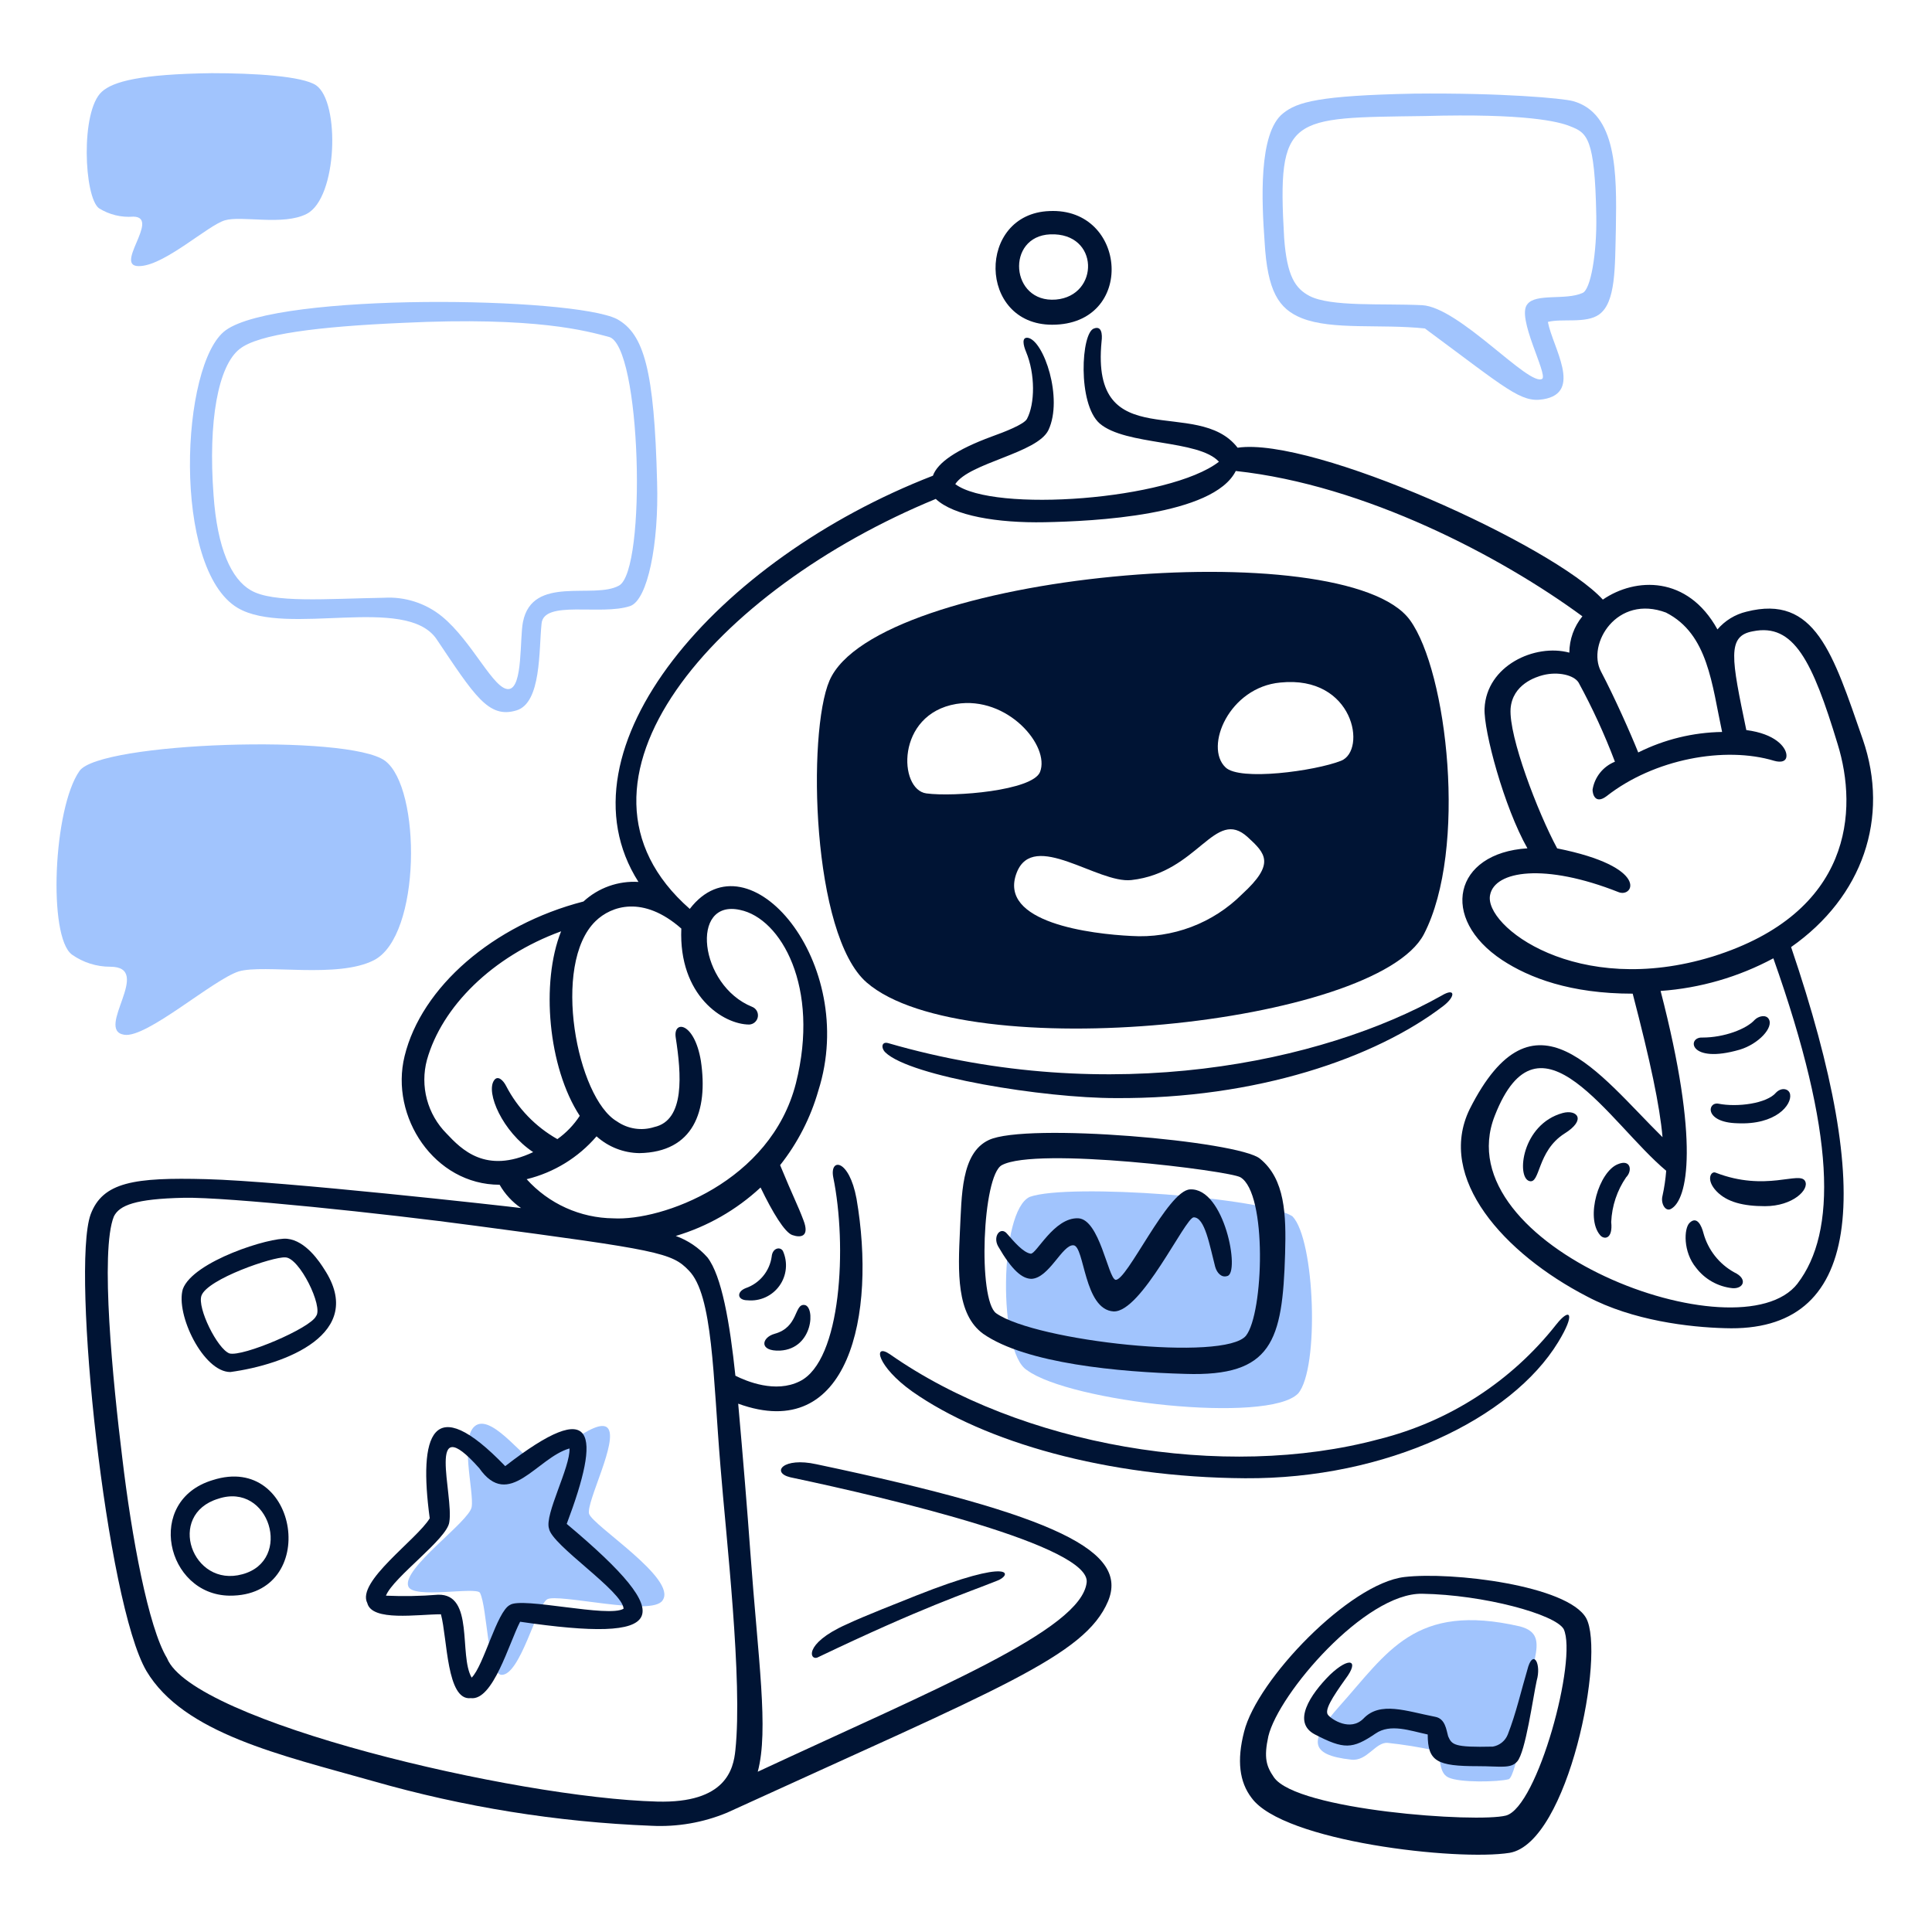 <svg width="400" height="400" viewBox="0 0 156 155" fill="none" xmlns="http://www.w3.org/2000/svg">
    <path
        d="M10.775 16.993C13.03 17.044 8.969 21.206 11.376 20.98C13.407 20.826 16.78 17.71 18.147 17.293C19.491 16.884 22.887 17.745 24.768 16.767C27.251 15.488 27.476 7.738 25.521 6.386C24.392 5.634 20.48 5.408 17.094 5.408C11.304 5.485 9.119 6.085 8.216 6.913C6.485 8.492 6.787 15.414 7.991 16.317C8.822 16.835 9.798 17.073 10.775 16.993Z"
        fill="#a1c4fd" />
    <path
        d="M31.088 60.93C28.153 58.749 7.991 59.423 6.414 61.758C4.307 64.769 3.856 75.15 5.812 76.581C6.715 77.219 7.794 77.56 8.9 77.559C12.437 77.559 7.621 82.675 10.029 83.052C11.835 83.352 17.176 78.612 19.283 77.935C21.39 77.333 27.258 78.537 30.192 77.032C34.022 75.075 34.022 63.112 31.088 60.93Z"
        fill="#a1c4fd" />
    <path
        d="M19.201 48.592C23.18 50.924 32.728 47.511 35.227 51.074C38.311 55.664 39.44 57.545 41.696 56.864C43.728 56.262 43.502 51.974 43.728 49.867C43.882 47.911 48.529 49.224 50.875 48.438C52.297 47.961 53.208 43.397 53.057 38.431C52.832 29.403 52.004 26.469 49.822 25.265C46.286 23.46 22.463 23.091 18.223 26.168C14.569 28.823 13.859 45.433 19.201 48.592ZM19.355 27.677C20.86 26.473 25.675 25.871 32.521 25.57C43.354 25.043 47.421 26.247 49.148 26.698C51.781 27.3 52.236 45.582 49.976 46.786C47.944 47.915 42.987 45.9 42.227 49.72C41.956 51.08 42.227 54.986 41.098 55.137C39.894 55.291 38.164 51.3 35.681 49.27C34.367 48.203 32.702 47.667 31.013 47.766C26.349 47.843 22.058 48.217 20.254 47.163C18.675 46.26 17.546 43.777 17.244 39.489C16.794 33.47 17.621 29.031 19.352 27.677H19.355Z"
        fill="#a1c4fd" />
    <path
        d="M127.013 7.664C126.186 7.438 121.295 6.986 114.148 7.061C106.474 7.216 104.743 7.738 103.614 8.642C101.583 10.222 101.884 15.865 102.111 19.024C102.336 23.012 103.239 24.442 105.121 25.194C107.604 26.172 111.441 25.645 115.053 26.021C121.673 30.912 122.802 32.043 124.607 31.739C127.842 31.213 125.36 27.526 124.984 25.495C126.112 25.194 128.068 25.649 129.122 24.892C130.475 23.915 130.398 21.131 130.475 17.896C130.552 13.457 130.552 8.642 127.013 7.664ZM127.766 23.162C126.411 23.764 124.004 23.162 123.327 24.065C122.424 25.119 124.982 29.707 124.53 30.087C123.477 30.764 117.834 24.296 114.825 24.142C111.59 23.988 107.452 24.296 105.721 23.389C104.593 22.788 103.916 21.81 103.69 18.725C103.103 8.73 104.125 9.025 115.051 8.869C123.176 8.643 125.885 9.32 126.785 9.697C128.14 10.223 128.779 10.596 128.892 16.919C128.948 19.926 128.443 22.936 127.766 23.162Z"
        fill="#a1c4fd" />
    <path
        d="M47.562 121.724C47.336 120.746 49.97 115.779 49.067 114.803C48.163 113.826 44.177 117.587 43.424 117.659C42.596 117.736 39.888 113.747 38.459 114.571C37.029 115.396 38.304 119.988 38.083 121.192C37.861 122.396 32.44 126.158 32.966 127.587C33.342 128.64 38.459 127.587 38.757 128.114C39.358 129.317 39.358 134.66 40.486 134.735C41.992 134.812 43.343 129.167 44.174 128.64C45.004 128.114 52.675 130.07 53.503 128.718C54.712 126.987 47.866 122.7 47.562 121.724Z"
        fill="#a1c4fd" />
    <path
        d="M122.725 130.824C114.224 128.868 112.041 132.931 108.129 137.295C105.721 140.003 105.647 141.207 109.108 141.583C110.386 141.737 111.063 140.154 112.041 140.229C113.305 140.363 114.561 140.564 115.803 140.831C116.48 141.056 116.029 142.561 116.932 143.012C117.834 143.464 120.995 143.388 121.822 143.163C122.424 142.937 123.477 136.843 123.929 133.457C124.23 132.028 124.155 131.201 122.725 130.824Z"
        fill="#a1c4fd" />
    <path
        d="M83.151 96.141C80.668 97.269 80.593 108.705 82.925 110.134C86.386 112.693 102.411 114.498 104.819 112.016C106.549 109.984 106.173 99.602 104.367 97.721C102.185 96.216 86.311 95.012 83.151 96.141Z"
        fill="#a1c4fd" />
    <path
        d="M150.412 59.201C148.005 52.279 146.575 47.466 141.008 48.893C140.099 49.111 139.283 49.612 138.676 50.322C136.268 45.959 132.054 46.11 129.422 47.915C125.434 43.551 106.023 34.749 99.931 35.651C96.695 31.438 88.042 36.404 88.946 27.074C89.023 26.473 88.946 25.796 88.344 26.021C87.291 26.322 86.99 32.115 88.795 33.695C90.902 35.501 96.77 34.974 98.425 36.783C94.438 39.871 80.218 40.921 77.134 38.589C78.262 36.858 83.754 36.106 84.657 34.225C85.861 31.667 84.281 27.003 83.002 26.777C82.476 26.7 82.626 27.378 82.848 27.906C83.601 29.711 83.571 32.102 82.925 33.322C82.688 33.768 81.119 34.375 80.069 34.752C77.212 35.805 75.704 36.858 75.329 37.912C57.872 44.678 44.705 59.953 51.552 70.711C50.744 70.662 49.934 70.777 49.172 71.048C48.409 71.32 47.709 71.743 47.113 72.291C39.815 74.172 34.022 79.213 32.668 84.78C31.464 89.671 35.075 95.163 40.342 95.163C40.77 95.912 41.361 96.555 42.073 97.044C40.869 96.889 22.737 94.862 16.643 94.711C10.853 94.557 8.291 94.938 7.314 97.568C5.734 102.007 8.592 128.941 11.828 134.433C14.839 139.474 22.662 141.205 30.11 143.312C37.437 145.413 44.989 146.626 52.605 146.923C54.69 147.028 56.772 146.668 58.7 145.869C80.743 135.788 87.59 133.23 89.471 128.791C91.126 124.803 85.558 121.869 65.925 117.731C63.216 117.13 62.238 118.408 63.818 118.785C72.019 120.515 88.119 124.352 87.742 127.286C87.292 131.123 75.555 135.863 61.185 142.559C62.089 139.174 61.215 133.519 60.584 124.803C60.352 121.56 59.982 117.053 59.606 112.84C68.567 116.098 70.774 105.661 69.16 96.288C68.559 93.053 66.978 92.978 67.28 94.558C68.408 100.051 67.957 109.38 64.571 111.035C62.615 112.013 60.283 111.035 59.38 110.583C58.928 106.295 58.274 102.515 57.122 101.028C56.428 100.246 55.549 99.651 54.565 99.298C57.117 98.537 59.46 97.199 61.412 95.385C62.39 97.416 63.363 99.008 63.969 99.222C64.642 99.461 65.399 99.377 64.872 98.019C64.421 96.815 64.044 96.138 62.991 93.58C64.405 91.794 65.454 89.748 66.079 87.558C69.357 77.24 60.436 66.718 55.696 72.89C44.035 62.658 57.803 47.084 75.559 39.786C76.988 41.14 80.524 41.742 84.359 41.667C88.272 41.59 97.977 41.14 99.783 37.53C110.241 38.658 121.225 44.451 127.771 49.264C127.094 50.093 126.722 51.128 126.717 52.198C123.933 51.445 120.022 53.251 119.871 56.712C119.794 58.518 121.451 64.687 123.332 67.998C117.388 68.374 116.184 73.64 121.3 77.025C123.482 78.455 126.793 79.734 131.833 79.734C133.263 85.227 134.015 88.762 134.241 91.321C129.049 86.205 123.858 78.756 118.667 89.063C115.959 94.631 121.451 100.725 128.147 104.185C131.833 106.142 136.423 106.669 139.282 106.744C150.267 107.12 151.47 96.136 144.623 75.972C150.412 71.915 152.594 65.522 150.412 59.201ZM36.053 91.025C35.293 90.259 34.747 89.307 34.47 88.264C34.192 87.221 34.194 86.123 34.474 85.081C35.678 80.792 39.741 76.73 45.307 74.698C43.652 78.836 44.255 85.683 46.812 89.598C46.333 90.332 45.72 90.97 45.006 91.479C43.24 90.482 41.802 88.992 40.869 87.191C40.643 86.739 40.191 86.287 39.891 86.739C39.214 87.717 40.567 90.877 43.051 92.529C39.214 94.335 37.258 92.303 36.053 91.025ZM55.615 102.085C57.571 104.041 57.571 110.662 58.173 117.884C58.625 123.601 59.979 135.188 59.377 140.831C59.222 142.336 58.625 145.12 53.057 144.969C41.621 144.668 15.514 138.499 13.483 133.383C11.978 130.9 10.627 123.601 9.872 117.207C9.12 111.113 8.066 100.505 9.195 97.721C9.646 96.818 10.926 96.301 14.837 96.216C18.3 96.139 31.164 97.495 38.383 98.473C53.132 100.43 54.261 100.655 55.615 102.085ZM55.013 74.477C54.787 79.894 58.399 82.227 60.505 82.227C60.674 82.216 60.834 82.149 60.959 82.035C61.084 81.922 61.166 81.769 61.193 81.603C61.219 81.436 61.188 81.265 61.104 81.118C61.02 80.972 60.889 80.858 60.731 80.797C56.442 79.067 55.69 72.073 59.753 72.972C63.064 73.65 66.223 79.216 64.267 86.967C62.235 94.941 53.434 98.1 49.522 97.875C48.201 97.861 46.897 97.572 45.692 97.028C44.488 96.484 43.41 95.697 42.525 94.715C44.722 94.18 46.695 92.97 48.168 91.254C49.119 92.11 50.349 92.592 51.629 92.609C55.994 92.532 57.196 89.223 56.593 85.161C56.067 82 54.337 81.85 54.562 83.279C55.014 86.213 55.327 89.95 52.832 90.502C52.329 90.663 51.796 90.707 51.274 90.628C50.752 90.55 50.255 90.352 49.821 90.051C46.587 88.17 44.502 77.357 48.091 73.875C49.352 72.648 51.928 71.764 55.013 74.477ZM134.538 48.972C137.923 50.702 138.224 54.762 139.052 58.602C136.699 58.639 134.385 59.205 132.28 60.258C131.678 58.753 130.366 55.797 129.269 53.712C128.111 51.502 130.553 47.463 134.538 48.968V48.972ZM120.318 71.764C120.694 69.809 124.712 69.166 130.7 71.539C131.896 72.012 133.258 69.508 125.734 68.003C124.155 65.069 121.823 58.971 121.973 56.718C122.128 54.761 124.004 54.159 124.606 54.009C125.81 53.708 127.089 54.009 127.462 54.611C128.586 56.673 129.567 58.809 130.398 61.005C129.928 61.193 129.514 61.5 129.197 61.896C128.881 62.291 128.672 62.763 128.592 63.263C128.592 63.64 128.819 64.466 129.721 63.789C133.559 60.779 139.276 59.727 143.264 60.933C143.79 61.084 144.317 61.01 144.242 60.407C144.166 59.803 143.339 58.751 141.007 58.45C139.803 52.66 139.427 50.851 141.534 50.475C144.844 49.798 146.349 52.883 148.38 59.579C150.035 64.92 149.583 73.196 138.298 76.733C127.315 80.113 119.792 74.246 120.318 71.764ZM145.146 103.138C140.481 109.159 116.556 100.127 120.694 89.595C124.305 80.341 129.948 90.197 134.538 94.034C134.485 94.718 134.384 95.397 134.237 96.066C134.082 96.668 134.468 97.355 134.914 97.119C136.284 96.397 137.246 91.702 134.086 79.514C137.272 79.288 140.375 78.391 143.19 76.88C148.232 91.1 148.309 99 145.143 103.138H145.146Z"
        fill="#001434" />
    <path
        d="M62.988 108.555C65.696 108.404 65.844 104.943 64.944 104.868C64.116 104.79 64.492 106.673 62.536 107.201C61.483 107.501 61.258 108.63 62.988 108.555Z"
        fill="#001434" />
    <path
        d="M96.091 95.539C94.286 95.616 90.975 102.987 90.07 102.837C89.468 102.686 88.79 97.947 87.059 97.871C85.103 97.794 83.674 100.796 83.221 100.728C82.621 100.641 81.867 99.75 81.341 99.148C80.814 98.471 80.137 99.303 80.589 100.126C81.717 102.083 82.544 102.76 83.297 102.76C84.727 102.682 85.78 99.976 86.682 100.051C87.585 100.127 87.51 105.242 89.918 105.392C92.174 105.469 95.708 97.794 96.388 97.794C97.29 97.794 97.667 100.051 98.119 101.782C98.269 102.308 98.645 102.684 99.096 102.533C100.154 102.31 98.875 95.388 96.091 95.539Z"
        fill="#001434" />
    <path
        d="M79.841 91.551C77.584 92.605 77.659 96.066 77.509 98.925C77.358 102.16 77.208 105.62 79.389 107.2C82.85 109.608 90.374 110.288 95.716 110.435C102.713 110.662 103.559 107.8 103.766 100.73C103.858 97.565 103.766 94.708 101.734 93.056C100.004 91.627 82.85 90.122 79.841 91.551ZM100.608 107.351C98.877 109.457 83.68 107.802 80.444 105.546C78.94 104.492 79.316 94.41 80.896 93.579C83.68 92.075 99.253 94.031 100.156 94.558C102.337 95.84 102.036 105.546 100.607 107.351H100.608Z"
        fill="#001434" />
    <path
        d="M84.957 25.72C91.728 25.72 91.051 16.241 84.731 16.542C78.862 16.767 78.938 25.72 84.957 25.72ZM84.806 18.422C88.794 18.268 88.794 23.388 85.258 23.689C81.571 23.988 81.195 18.573 84.806 18.422Z"
        fill="#001434" />
    <path
        d="M123.402 134.059C122.801 136.091 122.424 137.821 121.747 139.551C121.647 139.804 121.484 140.027 121.273 140.198C121.062 140.369 120.811 140.483 120.543 140.53C117.384 140.607 117.233 140.375 116.932 139.702C116.781 139.175 116.707 138.272 115.879 138.122C113.547 137.671 111.44 136.843 110.089 138.272C109.036 139.326 107.53 138.349 107.232 137.972C106.934 137.594 107.533 136.617 108.661 135.038C109.79 133.534 108.963 133.233 107.383 134.737C105.803 136.317 104.295 138.574 106.179 139.552C108.511 140.756 109.189 140.756 111.069 139.475C112.273 138.648 113.852 139.25 115.282 139.552C115.282 141.734 116.035 142.111 119.345 142.111C121.15 142.111 121.979 142.336 122.505 141.734C123.182 140.982 123.784 136.543 124.085 135.189C124.454 133.909 123.854 132.705 123.402 134.059Z"
        fill="#001434" />
    <path
        d="M66.073 133.304C74.574 129.241 77.884 128.188 80.517 127.135C81.722 126.684 81.947 125.178 73.972 128.338C72.844 128.79 69.759 129.994 68.329 130.671C64.793 132.254 65.395 133.684 66.073 133.304Z"
        fill="#001434" />
    <path
        d="M116.405 79.889C106.775 85.307 89.621 88.918 71.716 83.727C71.189 83.576 71.113 84.103 71.49 84.479C73.521 86.435 84.28 88.166 90.073 88.166C101.433 88.243 111.063 84.931 116.553 80.718C117.534 79.965 117.534 79.212 116.405 79.889Z"
        fill="#001434" />
    <path
        d="M113.396 126.837C108.957 127.364 101.507 135.113 100.456 139.326C99.854 141.658 100.079 143.389 101.057 144.668C103.615 148.204 117.685 149.784 121.901 149.107C126.642 148.279 129.651 133.007 128.071 130.147C126.563 127.514 117.233 126.385 113.396 126.837ZM121.597 146.098C119.265 146.699 104.702 145.676 102.864 143.009C102.246 142.116 102.036 141.43 102.412 139.699C103.24 136.238 110.237 128.113 114.826 128.188C119.792 128.265 125.585 129.843 126.262 131.044C127.387 133.458 124.155 145.424 121.597 146.098Z"
        fill="#001434" />
    <path
        d="M63.213 100.504C62.982 100.134 62.373 100.277 62.311 100.956C62.232 101.536 61.993 102.082 61.62 102.534C61.248 102.986 60.758 103.325 60.204 103.514C59.452 103.815 59.527 104.492 60.358 104.492C60.853 104.54 61.351 104.457 61.803 104.251C62.256 104.046 62.646 103.725 62.935 103.321C63.225 102.917 63.403 102.444 63.451 101.95C63.5 101.456 63.418 100.957 63.213 100.504Z"
        fill="#001434" />
    <path
        d="M23.189 99.526C21.834 99.376 15.589 101.332 14.762 103.589C14.16 105.62 16.417 110.285 18.599 110.285C23.038 109.683 29.583 107.197 26.198 102.009C25.821 101.407 24.692 99.677 23.189 99.526ZM25.521 105.771C25.069 106.749 19.576 109.081 18.523 108.782C17.546 108.406 15.913 105.104 16.267 104.117C16.748 102.774 22.057 100.957 23.038 101.029C24.17 101.034 26.123 105.018 25.521 105.771Z"
        fill="#001434" />
    <path
        d="M34.699 122.097C33.646 123.828 28.755 127.214 29.659 128.944C30.035 130.448 33.721 129.846 35.603 129.846C36.13 131.803 36.054 136.844 38.01 136.617C39.816 136.844 41.098 132.179 41.998 130.448C53.81 132.179 55.014 130.298 45.76 122.548C48.544 115.176 48.168 112.166 40.794 117.884C34.85 111.715 33.796 115.401 34.699 122.097ZM38.687 118.034C41.094 121.495 43.351 117.207 45.985 116.455C46.062 117.96 43.953 121.796 44.33 122.925C44.555 124.279 50.274 127.966 50.352 129.395C49.147 130.147 42.151 128.417 41.172 129.094C40.119 129.621 39.066 133.985 38.084 134.961C37.031 133.156 38.316 128.191 35.375 128.266C33.974 128.38 32.567 128.406 31.163 128.343C31.765 126.838 36.128 123.753 36.279 122.399C36.655 120.216 34.323 113.145 38.684 118.034H38.687Z"
        fill="#001434" />
    <path
        d="M140.481 84.254C141.986 83.802 143.248 82.459 142.813 81.771C142.581 81.4 141.986 81.544 141.684 81.848C141.008 82.6 139.202 83.277 137.472 83.277C136.193 83.201 136.343 85.457 140.481 84.254Z"
        fill="#001434" />
    <path
        d="M130.625 93.508C129.12 94.109 127.992 97.796 129.195 99.225C129.496 99.602 130.248 99.602 130.098 98.172C130.153 96.879 130.57 95.628 131.302 94.561C131.829 94.034 131.678 93.056 130.625 93.508Z"
        fill="#001434" />
    <path
        d="M126.186 89.369C122.876 90.272 122.431 94.542 123.477 94.862C124.386 95.142 124.079 92.454 126.333 91.025C128.142 89.896 127.315 89.067 126.186 89.369Z"
        fill="#001434" />
    <path
        d="M66.975 54.46C65.169 58.673 65.545 75 69.986 78.837C77.886 85.683 111.14 82.297 114.977 74.925C118.513 68.078 116.858 53.708 113.848 49.57C108.656 42.422 70.737 45.733 66.975 54.46ZM74.8 63.564C72.543 63.263 72.317 57.169 77.207 56.341C81.345 55.664 84.806 59.727 83.978 61.834C83.376 63.338 77.057 63.865 74.8 63.564ZM100.305 71.689C99.138 72.857 97.736 73.763 96.192 74.346C94.648 74.93 92.997 75.179 91.35 75.075C88.189 74.921 80.515 74.021 82.096 69.959C83.45 66.498 88.641 70.862 91.35 70.561C96.766 69.959 98.084 64.65 100.753 67.1C102.206 68.431 102.974 69.245 100.305 71.689ZM108.28 60.931C106.173 61.758 100.079 62.586 98.95 61.457C97.22 59.802 99.251 54.987 103.389 54.611C109.333 54.009 110.386 60.103 108.28 60.931Z"
        fill="#001434" />
    <path
        d="M73.672 111.865C79.462 115.928 89.32 118.787 100.531 118.862C111.966 118.939 122.048 114.047 125.81 107.878C127.24 105.545 126.788 105.021 125.659 106.448C122.051 111.03 117.023 114.285 111.365 115.702C98.801 119.087 82.399 116.228 71.866 108.856C70.436 107.878 70.812 109.835 73.672 111.865Z"
        fill="#001434" />
    <path
        d="M140.03 102.235C139.426 101.901 138.895 101.449 138.469 100.906C138.042 100.363 137.729 99.74 137.547 99.075C137.396 98.473 137.02 97.645 136.418 98.248C135.967 98.698 135.892 100.58 136.945 101.858C137.295 102.32 137.736 102.705 138.24 102.989C138.745 103.274 139.302 103.452 139.878 103.514C140.782 103.589 141.158 102.762 140.03 102.235Z"
        fill="#001434" />
    <path
        d="M138.75 88.617C137.848 88.466 137.621 90.122 140.255 90.197C143.415 90.352 144.694 88.693 144.543 87.865C144.466 87.413 143.866 87.263 143.415 87.715C142.663 88.617 140.255 88.918 138.75 88.617Z"
        fill="#001434" />
    <path
        d="M17.169 119.013C11.677 120.668 13.407 128.267 18.523 128.342C25.897 128.417 24.17 116.755 17.169 119.013ZM19.577 126.612C15.514 127.74 13.407 121.796 17.621 120.517C21.76 119.135 23.683 125.499 19.577 126.612Z"
        fill="#001434" />
    <path
        d="M138.525 94.185C138.148 94.03 137.717 94.767 138.602 95.689C139.451 96.574 140.785 96.893 142.515 96.893C144.772 96.893 146.125 95.539 145.749 94.862C145.298 94.034 142.587 95.764 138.525 94.185Z"
        fill="#001434" />
</svg>